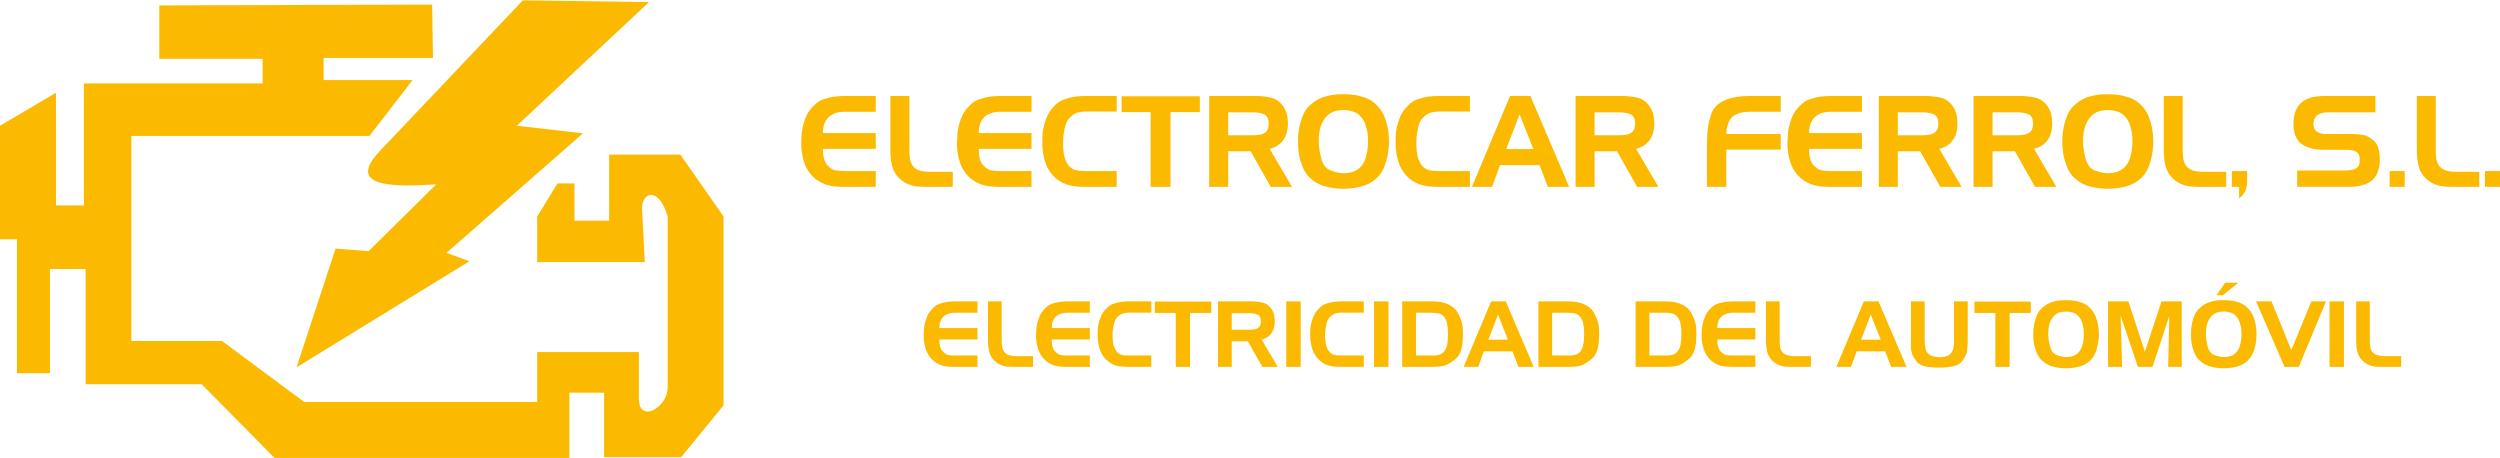 <?xml version="1.0" encoding="utf-8"?>
<!-- Generator: Adobe Illustrator 14.0.0, SVG Export Plug-In . SVG Version: 6.00 Build 43363)  -->
<!DOCTYPE svg PUBLIC "-//W3C//DTD SVG 1.1//EN" "http://www.w3.org/Graphics/SVG/1.1/DTD/svg11.dtd">
<svg version="1.1" id="Capa_1" xmlns="http://www.w3.org/2000/svg" xmlns:xlink="http://www.w3.org/1999/xlink" x="0px" y="0px"
	 width="300px" height="55px" viewBox="0 0 300 55" enable-background="new 0 0 300 55" xml:space="preserve">
<g id="Capa_x0020_1">
	<g id="_2259960018672">
		<path fill="#FBBA00" d="M105.091,11.517v1.895h-3.764c-0.812,0-1.443,0.219-1.895,0.645c-0.451,0.438-0.684,1.07-0.684,1.908
			h6.342v1.895h-6.342c0,0.902,0.168,1.547,0.503,1.92c0.335,0.361,0.645,0.58,0.929,0.645c0.296,0.064,0.67,0.103,1.146,0.103
			h3.764v1.895h-3.854c-0.722,0-1.341-0.064-1.856-0.193c-0.503-0.129-1.019-0.374-1.534-0.76c-0.618-0.529-1.057-1.16-1.314-1.895
			s-0.387-1.534-0.387-2.397l0.026-0.658c0-0.387,0.051-0.773,0.129-1.147c0.077-0.374,0.18-0.722,0.296-1.057
			c0.129-0.335,0.271-0.631,0.426-0.889c0.167-0.245,0.399-0.529,0.722-0.838c0.31-0.322,0.683-0.554,1.134-0.696
			c0.438-0.142,0.864-0.245,1.251-0.296c0.387-0.051,0.773-0.077,1.173-0.077H105.091z"/>
		<path id="_x31_" fill="#FBBA00" d="M114.333,20.617v1.805h-2.9h-0.206h-0.167c-0.426,0-0.8-0.026-1.122-0.064
			c-0.335-0.039-0.683-0.142-1.069-0.309c-0.387-0.181-0.722-0.413-1.019-0.722c-0.296-0.296-0.503-0.631-0.645-0.979
			s-0.231-0.709-0.283-1.108c-0.052-0.4-0.077-0.799-0.077-1.225v-6.497h2.281v5.994c0,0.258,0,0.49,0,0.67
			c0,0.193,0.013,0.438,0.052,0.773c0.038,0.322,0.142,0.605,0.309,0.876c0.155,0.258,0.4,0.451,0.761,0.593
			c0.349,0.129,0.813,0.193,1.366,0.193H114.333z"/>
		<path id="_x32_" fill="#FBBA00" d="M123.781,11.517v1.895h-3.764c-0.812,0-1.443,0.219-1.895,0.645
			c-0.451,0.438-0.67,1.07-0.67,1.908h6.328v1.895h-6.328c0,0.902,0.154,1.547,0.489,1.92c0.335,0.361,0.645,0.58,0.941,0.645
			c0.283,0.064,0.67,0.103,1.134,0.103h3.764v1.895h-3.854c-0.722,0-1.341-0.064-1.856-0.193c-0.503-0.129-1.019-0.374-1.534-0.76
			c-0.618-0.529-1.057-1.16-1.314-1.895s-0.387-1.534-0.387-2.397l0.039-0.658c0-0.387,0.038-0.773,0.116-1.147
			c0.077-0.374,0.18-0.722,0.296-1.057c0.129-0.335,0.271-0.631,0.426-0.889c0.167-0.245,0.399-0.529,0.722-0.838
			c0.31-0.322,0.683-0.554,1.134-0.696c0.438-0.142,0.864-0.245,1.251-0.296c0.387-0.051,0.786-0.077,1.173-0.077H123.781z"/>
		<path id="_x33_" fill="#FBBA00" d="M134.003,11.517v1.869h-3.764c-0.67,0-1.198,0.154-1.585,0.477
			c-0.399,0.322-0.645,0.67-0.761,1.057s-0.193,0.748-0.245,1.083c-0.052,0.322-0.077,0.658-0.077,0.98v0.193v0.167
			c0,0.142,0.013,0.296,0.013,0.464c0.013,0.168,0.039,0.361,0.064,0.606c0.026,0.232,0.104,0.49,0.206,0.761
			c0.104,0.271,0.258,0.528,0.438,0.76c0.258,0.258,0.528,0.425,0.825,0.49c0.283,0.064,0.67,0.103,1.134,0.103h3.751v1.895h-3.841
			c-0.722,0-1.341-0.064-1.843-0.193c-0.516-0.129-1.031-0.374-1.534-0.76c-0.619-0.529-1.058-1.16-1.314-1.895
			c-0.258-0.735-0.387-1.534-0.387-2.397v-0.658c0-0.387,0.038-0.773,0.129-1.147c0.077-0.374,0.18-0.722,0.296-1.057
			c0.129-0.335,0.271-0.631,0.426-0.889c0.167-0.245,0.399-0.529,0.709-0.838c0.322-0.322,0.695-0.554,1.146-0.696
			c0.438-0.142,0.864-0.245,1.251-0.296c0.387-0.051,0.773-0.077,1.173-0.077H134.003z"/>
		<polygon id="_x34_" fill="#FBBA00" points="140.461,22.421 138.076,22.421 138.076,13.45 134.597,13.45 134.597,11.555 
			143.981,11.555 143.981,13.45 140.461,13.45 		"/>
		<path id="_x35_" fill="#FBBA00" d="M147.383,22.421h-2.281V11.517h5.62c0.283,0,0.58,0.013,0.876,0.051
			c0.297,0.026,0.632,0.09,0.993,0.168c0.374,0.09,0.722,0.296,1.044,0.605c0.322,0.322,0.567,0.683,0.709,1.109
			c0.129,0.438,0.206,0.889,0.206,1.354c0,0.515-0.077,0.992-0.232,1.405c-0.167,0.425-0.412,0.773-0.734,1.044
			c-0.31,0.284-0.722,0.477-1.225,0.606l2.682,4.563h-2.553l-2.41-4.267h-2.694V22.421z M150.194,13.476h-2.811v2.759h2.811
			c0.412,0,0.76-0.026,1.044-0.078c0.271-0.051,0.516-0.18,0.734-0.387c0.181-0.219,0.271-0.528,0.271-0.928
			c0-0.593-0.18-0.967-0.541-1.122C151.34,13.553,150.838,13.476,150.194,13.476z"/>
		<path id="_x36_" fill="#FBBA00" d="M158.43,15.345c-0.129,0.49-0.181,1.019-0.181,1.611c0,0.58,0.091,1.25,0.297,2.037
			c0.193,0.773,0.58,1.276,1.173,1.482c0.58,0.206,1.083,0.309,1.482,0.309c0.387,0,0.773-0.051,1.134-0.167
			c0.877-0.309,1.418-0.979,1.625-1.985c0.142-0.516,0.206-1.057,0.206-1.637s-0.039-1.057-0.142-1.418
			c-0.091-0.374-0.155-0.605-0.193-0.708c-0.039-0.104-0.116-0.258-0.232-0.464c-0.116-0.206-0.271-0.399-0.49-0.593
			c-0.206-0.193-0.438-0.322-0.67-0.4c-0.245-0.077-0.451-0.129-0.645-0.167c-0.193-0.026-0.387-0.039-0.593-0.039
			c-0.374,0-0.748,0.052-1.108,0.167C159.307,13.656,158.752,14.313,158.43,15.345z M156.097,14.571
			c0.232-0.799,0.541-1.392,0.928-1.779c0.4-0.387,0.761-0.657,1.096-0.838c0.335-0.18,0.684-0.322,1.058-0.412
			c0.373-0.09,0.695-0.155,0.992-0.193c0.297-0.026,0.632-0.039,1.019-0.039c0.722,0,1.302,0.051,1.714,0.154
			c0.426,0.103,0.709,0.181,0.864,0.232c0.154,0.052,0.387,0.155,0.67,0.31c0.283,0.167,0.541,0.361,0.761,0.606
			c0.516,0.49,0.889,1.134,1.121,1.934c0.245,0.786,0.361,1.598,0.361,2.436c0,0.812-0.116,1.624-0.361,2.449
			c-0.232,0.813-0.605,1.47-1.135,1.959c-0.528,0.49-1.159,0.825-1.882,1.005c-0.709,0.167-1.404,0.258-2.088,0.258
			c-0.67,0-1.327-0.077-1.959-0.232c-0.206-0.039-0.399-0.09-0.58-0.155c-0.181-0.077-0.399-0.18-0.657-0.322
			c-0.258-0.129-0.528-0.335-0.8-0.58c-0.271-0.245-0.489-0.541-0.683-0.863c-0.181-0.335-0.361-0.799-0.528-1.379
			c-0.168-0.593-0.245-1.315-0.245-2.178C155.762,16.105,155.865,15.319,156.097,14.571z"/>
		<path id="_x37_" fill="#FBBA00" d="M176.386,11.517v1.869h-3.751c-0.671,0-1.199,0.154-1.599,0.477
			c-0.387,0.322-0.645,0.67-0.761,1.057c-0.103,0.387-0.181,0.748-0.231,1.083c-0.052,0.322-0.078,0.658-0.078,0.98v0.193v0.167
			c0,0.142,0,0.296,0.014,0.464c0.013,0.168,0.025,0.361,0.064,0.606c0.025,0.232,0.09,0.49,0.206,0.761
			c0.103,0.271,0.245,0.528,0.438,0.76c0.258,0.258,0.528,0.425,0.824,0.49c0.284,0.064,0.657,0.103,1.122,0.103h3.751v1.895h-3.829
			c-0.734,0-1.34-0.064-1.855-0.193c-0.503-0.129-1.019-0.374-1.534-0.76c-0.605-0.529-1.044-1.16-1.302-1.895
			s-0.387-1.534-0.387-2.397v-0.658c0-0.387,0.039-0.773,0.116-1.147c0.09-0.374,0.181-0.722,0.31-1.057
			c0.115-0.335,0.258-0.631,0.425-0.889c0.155-0.245,0.399-0.529,0.709-0.838c0.31-0.322,0.696-0.554,1.135-0.696
			c0.451-0.142,0.863-0.245,1.25-0.296c0.387-0.051,0.786-0.077,1.173-0.077H176.386z"/>
		<path id="_x38_" fill="#FBBA00" d="M179.054,22.421h-2.424l4.576-10.905h2.437l4.653,10.905h-2.553l-0.992-2.604h-4.757
			L179.054,22.421z M180.742,17.884h3.261l-1.649-4.164L180.742,17.884z"/>
		<path id="_x39_" fill="#FBBA00" d="M191.351,22.421h-2.281V11.517h5.62c0.283,0,0.58,0.013,0.876,0.051
			c0.297,0.026,0.632,0.09,0.993,0.168c0.373,0.09,0.722,0.296,1.044,0.605c0.322,0.322,0.554,0.683,0.709,1.109
			c0.129,0.438,0.206,0.889,0.206,1.354c0,0.515-0.077,0.992-0.232,1.405c-0.167,0.425-0.412,0.773-0.734,1.044
			c-0.31,0.284-0.722,0.477-1.225,0.606l2.681,4.563h-2.552l-2.41-4.267h-2.694V22.421z M194.16,13.476h-2.81v2.759h2.81
			c0.413,0,0.761-0.026,1.045-0.078c0.271-0.051,0.516-0.18,0.734-0.387c0.181-0.219,0.271-0.528,0.271-0.928
			c0-0.593-0.181-0.967-0.541-1.122C195.308,13.553,194.805,13.476,194.16,13.476z"/>
		<path id="_x31_0" fill="#FBBA00" d="M207.154,22.421h-2.32V17.42c0-0.76,0.039-1.431,0.104-1.998
			c0.077-0.567,0.219-1.173,0.438-1.805c0.219-0.632,0.696-1.134,1.443-1.521c0.748-0.387,1.869-0.58,3.377-0.58h3.493v1.895h-3.699
			c-0.451,0-0.863,0.052-1.25,0.155c-0.349,0.116-0.632,0.258-0.851,0.451c-0.22,0.193-0.374,0.425-0.464,0.683
			c-0.091,0.258-0.155,0.49-0.207,0.722c-0.038,0.219-0.064,0.438-0.064,0.657h6.535v1.869h-6.535V22.421z"/>
		<path id="_x31_1" fill="#FBBA00" d="M223.434,11.517v1.895h-3.764c-0.813,0-1.443,0.219-1.895,0.645
			c-0.451,0.438-0.684,1.07-0.684,1.908h6.342v1.895h-6.342c0,0.902,0.168,1.547,0.503,1.92c0.335,0.361,0.645,0.58,0.94,0.645
			c0.284,0.064,0.671,0.103,1.135,0.103h3.764v1.895h-3.854c-0.722,0-1.34-0.064-1.855-0.193c-0.503-0.129-1.019-0.374-1.534-0.76
			c-0.619-0.529-1.057-1.16-1.314-1.895s-0.387-1.534-0.387-2.397l0.038-0.658c0-0.387,0.039-0.773,0.116-1.147
			c0.077-0.374,0.181-0.722,0.297-1.057c0.129-0.335,0.271-0.631,0.425-0.889c0.168-0.245,0.399-0.529,0.722-0.838
			c0.31-0.322,0.684-0.554,1.135-0.696c0.438-0.142,0.863-0.245,1.25-0.296c0.387-0.051,0.773-0.077,1.173-0.077H223.434z"/>
		<path id="_x31_2" fill="#FBBA00" d="M227.74,22.421h-2.282V11.517h5.62c0.284,0,0.567,0.013,0.877,0.051
			c0.296,0.026,0.632,0.09,0.992,0.168c0.374,0.09,0.722,0.296,1.044,0.605c0.322,0.322,0.555,0.683,0.709,1.109
			c0.129,0.438,0.193,0.889,0.193,1.354c0,0.515-0.077,0.992-0.219,1.405c-0.181,0.425-0.426,0.773-0.735,1.044
			c-0.309,0.284-0.722,0.477-1.225,0.606l2.682,4.563h-2.565l-2.41-4.267h-2.681V22.421z M230.549,13.476h-2.81v2.759h2.81
			c0.412,0,0.761-0.026,1.031-0.078c0.283-0.051,0.528-0.18,0.734-0.387c0.181-0.219,0.284-0.528,0.284-0.928
			c0-0.593-0.181-0.967-0.542-1.122C231.697,13.553,231.194,13.476,230.549,13.476z"/>
		<path id="_x31_3" fill="#FBBA00" d="M239.108,22.421h-2.281V11.517h5.62c0.283,0,0.58,0.013,0.877,0.051
			c0.296,0.026,0.631,0.09,0.992,0.168c0.374,0.09,0.722,0.296,1.044,0.605c0.322,0.322,0.555,0.683,0.709,1.109
			c0.129,0.438,0.193,0.889,0.193,1.354c0,0.515-0.064,0.992-0.219,1.405c-0.181,0.425-0.413,0.773-0.735,1.044
			c-0.31,0.284-0.722,0.477-1.225,0.606l2.682,4.563h-2.565l-2.41-4.267h-2.682V22.421z M241.918,13.476h-2.811v2.759h2.811
			c0.412,0,0.761-0.026,1.031-0.078c0.283-0.051,0.528-0.18,0.734-0.387c0.193-0.219,0.283-0.528,0.283-0.928
			c0-0.593-0.18-0.967-0.541-1.122C243.066,13.553,242.563,13.476,241.918,13.476z"/>
		<path id="_x31_4" fill="#FBBA00" d="M250.155,15.345c-0.129,0.49-0.193,1.019-0.193,1.611c0,0.58,0.104,1.25,0.297,2.037
			c0.206,0.773,0.593,1.276,1.173,1.482c0.593,0.206,1.083,0.309,1.495,0.309c0.387,0,0.773-0.051,1.135-0.167
			c0.863-0.309,1.404-0.979,1.624-1.985c0.142-0.516,0.206-1.057,0.206-1.637s-0.039-1.057-0.142-1.418
			c-0.091-0.374-0.155-0.605-0.193-0.708c-0.039-0.104-0.116-0.258-0.232-0.464c-0.116-0.206-0.283-0.399-0.49-0.593
			c-0.219-0.193-0.438-0.322-0.67-0.4c-0.245-0.077-0.451-0.129-0.645-0.167c-0.193-0.026-0.399-0.039-0.593-0.039
			c-0.374,0-0.748,0.052-1.108,0.167C251.031,13.656,250.477,14.313,250.155,15.345z M247.809,14.571
			c0.231-0.799,0.554-1.392,0.94-1.779c0.4-0.387,0.761-0.657,1.096-0.838c0.336-0.18,0.684-0.322,1.058-0.412
			c0.36-0.09,0.695-0.155,0.992-0.193c0.297-0.026,0.632-0.039,1.019-0.039c0.722,0,1.302,0.051,1.714,0.154
			c0.426,0.103,0.709,0.181,0.864,0.232c0.154,0.052,0.387,0.155,0.67,0.31c0.283,0.167,0.541,0.361,0.761,0.606
			c0.516,0.49,0.889,1.134,1.121,1.934c0.232,0.786,0.348,1.598,0.348,2.436c0,0.812-0.115,1.624-0.348,2.449
			c-0.232,0.813-0.605,1.47-1.134,1.959c-0.542,0.49-1.16,0.825-1.883,1.005c-0.709,0.167-1.417,0.258-2.088,0.258
			c-0.683,0-1.327-0.077-1.959-0.232c-0.206-0.039-0.399-0.09-0.58-0.155c-0.181-0.077-0.399-0.18-0.657-0.322
			c-0.271-0.129-0.528-0.335-0.8-0.58c-0.271-0.245-0.489-0.541-0.683-0.863c-0.181-0.335-0.361-0.799-0.528-1.379
			c-0.168-0.593-0.258-1.315-0.258-2.178C247.474,16.105,247.589,15.319,247.809,14.571z"/>
		<path id="_x31_5" fill="#FBBA00" d="M267.144,20.617v1.805h-2.913h-0.193h-0.168c-0.425,0-0.799-0.026-1.134-0.064
			c-0.322-0.039-0.684-0.142-1.07-0.309c-0.374-0.181-0.722-0.413-1.005-0.722c-0.297-0.296-0.516-0.631-0.645-0.979
			c-0.143-0.348-0.232-0.709-0.284-1.108c-0.052-0.4-0.077-0.799-0.077-1.225v-6.497h2.269v5.994c0,0.258,0,0.49,0,0.67
			c0,0.193,0.025,0.438,0.064,0.773c0.025,0.322,0.129,0.605,0.31,0.876c0.142,0.258,0.399,0.451,0.747,0.593
			c0.361,0.129,0.813,0.193,1.367,0.193H267.144z"/>
		<path id="_x31_6" fill="#FBBA00" d="M268.691,23.826v-1.405h-0.864v-1.895h1.805l0.026,0.284v0.361v0.503
			c0,0.477-0.064,0.864-0.193,1.16C269.348,23.156,269.09,23.479,268.691,23.826z"/>
		<path id="_x31_7" fill="#FBBA00" d="M279.029,11.517h6.02v1.959h-5.659c-1.186,0-1.778,0.477-1.778,1.431
			c0,0.399,0.129,0.696,0.399,0.876c0.271,0.193,0.618,0.296,1.044,0.296h3.029c0.58,0,1.096,0.039,1.56,0.129
			c0.412,0.09,0.838,0.335,1.276,0.735c0.438,0.399,0.657,1.134,0.657,2.217c0,0.296-0.026,0.567-0.064,0.812
			c-0.052,0.245-0.142,0.542-0.271,0.876c-0.143,0.322-0.374,0.619-0.696,0.877c-0.335,0.245-0.722,0.425-1.187,0.528
			c-0.412,0.116-0.94,0.167-1.598,0.167h-6.098v-1.959h5.736c0.555,0,0.993-0.077,1.302-0.245c0.31-0.167,0.464-0.49,0.464-0.954
			v-0.219c-0.025-0.322-0.103-0.542-0.244-0.683c-0.168-0.155-0.361-0.258-0.58-0.31c-0.22-0.052-0.478-0.077-0.786-0.077h-2.694
			c-1.173,0-2.075-0.245-2.707-0.722c-0.632-0.49-0.94-1.302-0.94-2.449c0-0.567,0.09-1.083,0.283-1.534
			c0.193-0.464,0.451-0.812,0.786-1.057c0.335-0.245,0.722-0.425,1.16-0.528C277.829,11.581,278.358,11.517,279.029,11.517z"/>
		<polygon id="_x31_8" fill="#FBBA00" points="288.567,22.421 286.762,22.421 286.762,20.526 288.567,20.526 		"/>
		<path id="_x31_9" fill="#FBBA00" d="M297.512,20.617v1.805h-2.913h-0.193h-0.167c-0.426,0-0.8-0.026-1.135-0.064
			c-0.322-0.039-0.683-0.142-1.069-0.309c-0.387-0.181-0.723-0.413-1.019-0.722c-0.284-0.296-0.503-0.631-0.645-0.979
			c-0.129-0.348-0.22-0.709-0.271-1.108c-0.052-0.4-0.078-0.799-0.078-1.225v-6.497h2.27v5.994c0,0.258,0,0.49,0,0.67
			c0,0.193,0.025,0.438,0.051,0.773c0.039,0.322,0.143,0.605,0.31,0.876c0.155,0.258,0.413,0.451,0.761,0.593
			c0.36,0.129,0.812,0.193,1.366,0.193H297.512z"/>
		<polygon id="_x32_0" fill="#FBBA00" points="300,22.421 298.196,22.421 298.196,20.526 300,20.526 		"/>
		<path fill="#FBBA00" d="M117.298,36.162v1.366h-2.72c-0.593,0-1.044,0.167-1.366,0.478c-0.322,0.309-0.49,0.76-0.49,1.365h4.576
			v1.367h-4.576c0,0.657,0.116,1.121,0.361,1.379c0.245,0.271,0.464,0.426,0.67,0.477c0.207,0.052,0.49,0.064,0.825,0.064h2.72
			v1.367h-2.784c-0.528,0-0.967-0.039-1.341-0.129c-0.36-0.091-0.734-0.271-1.108-0.555c-0.438-0.374-0.76-0.838-0.94-1.366
			c-0.193-0.528-0.284-1.108-0.284-1.728l0.026-0.477c0-0.283,0.025-0.555,0.09-0.825c0.052-0.271,0.129-0.528,0.22-0.761
			c0.077-0.244,0.18-0.451,0.296-0.645c0.116-0.18,0.297-0.387,0.516-0.605c0.232-0.232,0.503-0.4,0.825-0.503
			s0.618-0.167,0.902-0.206c0.283-0.039,0.554-0.064,0.851-0.064H117.298z"/>
		<path id="_x31__1_" fill="#FBBA00" d="M123.962,42.736v1.289h-2.101h-0.142h-0.116c-0.31,0-0.58-0.014-0.813-0.039
			c-0.245-0.025-0.503-0.104-0.773-0.232c-0.283-0.115-0.528-0.296-0.734-0.516c-0.206-0.219-0.361-0.451-0.464-0.695
			c-0.104-0.258-0.168-0.529-0.207-0.813c-0.025-0.283-0.051-0.58-0.051-0.877v-4.691h1.637v4.331c0,0.181,0,0.348,0,0.477
			c0,0.142,0.013,0.322,0.039,0.555c0.025,0.231,0.103,0.451,0.231,0.632c0.104,0.193,0.284,0.335,0.542,0.425
			c0.258,0.104,0.58,0.155,0.992,0.155H123.962z"/>
		<path id="_x32__1_" fill="#FBBA00" d="M130.781,36.162v1.366h-2.72c-0.58,0-1.045,0.167-1.367,0.478
			c-0.322,0.309-0.489,0.76-0.489,1.365h4.576v1.367h-4.576c0,0.657,0.129,1.121,0.36,1.379c0.245,0.271,0.465,0.426,0.671,0.477
			c0.206,0.052,0.489,0.064,0.825,0.064h2.72v1.367h-2.784c-0.516,0-0.967-0.039-1.341-0.129c-0.361-0.091-0.735-0.271-1.108-0.555
			c-0.438-0.374-0.761-0.838-0.941-1.366c-0.193-0.528-0.283-1.108-0.283-1.728l0.025-0.477c0-0.283,0.026-0.555,0.091-0.825
			c0.051-0.271,0.129-0.528,0.219-0.761c0.077-0.244,0.181-0.451,0.297-0.645c0.115-0.18,0.296-0.387,0.516-0.605
			c0.231-0.232,0.502-0.4,0.824-0.503s0.619-0.167,0.902-0.206c0.284-0.039,0.567-0.064,0.851-0.064H130.781z"/>
		<path id="_x33__1_" fill="#FBBA00" d="M138.155,36.162v1.354h-2.72c-0.478,0-0.864,0.115-1.147,0.348
			c-0.284,0.219-0.464,0.477-0.542,0.761c-0.077,0.284-0.142,0.542-0.18,0.773c-0.039,0.245-0.052,0.478-0.052,0.709v0.142v0.116
			c0,0.103,0,0.22,0.013,0.335c0,0.116,0.013,0.271,0.039,0.438c0.025,0.167,0.077,0.36,0.154,0.554s0.181,0.374,0.322,0.542
			c0.181,0.193,0.374,0.31,0.58,0.36c0.219,0.052,0.49,0.064,0.825,0.064h2.707v1.367h-2.771c-0.528,0-0.967-0.039-1.341-0.129
			c-0.361-0.091-0.734-0.271-1.096-0.555c-0.451-0.374-0.761-0.838-0.954-1.366c-0.18-0.528-0.271-1.108-0.271-1.728v-0.477
			c0-0.283,0.026-0.555,0.091-0.825c0.051-0.271,0.129-0.528,0.219-0.761c0.077-0.244,0.181-0.451,0.297-0.645
			c0.115-0.18,0.296-0.387,0.515-0.605c0.232-0.232,0.503-0.4,0.825-0.503s0.619-0.167,0.902-0.206
			c0.284-0.039,0.555-0.064,0.851-0.064H138.155z"/>
		<polygon id="_x34__1_" fill="#FBBA00" points="142.808,44.025 141.093,44.025 141.093,37.555 138.579,37.555 138.579,36.188 
			145.347,36.188 145.347,37.555 142.808,37.555 		"/>
		<path id="_x35__1_" fill="#FBBA00" d="M147.809,44.025h-1.65v-7.863h4.048c0.206,0,0.426,0.013,0.632,0.039
			c0.219,0.025,0.464,0.064,0.722,0.129c0.271,0.064,0.516,0.205,0.747,0.438c0.232,0.219,0.413,0.49,0.516,0.787
			c0.104,0.322,0.143,0.656,0.143,0.992c0,0.361-0.052,0.695-0.155,1.006c-0.129,0.296-0.31,0.554-0.528,0.76
			c-0.232,0.193-0.528,0.336-0.89,0.426l1.934,3.287h-1.843l-1.74-3.068h-1.934V44.025z M149.832,37.58h-2.023v1.984h2.023
			c0.297,0,0.542-0.012,0.748-0.051c0.193-0.039,0.373-0.129,0.528-0.283c0.129-0.155,0.193-0.375,0.193-0.671
			c0-0.425-0.129-0.683-0.387-0.812C150.657,37.631,150.296,37.58,149.832,37.58z"/>
		<polygon id="_x36__1_" fill="#FBBA00" points="154.357,36.162 156.084,36.162 156.084,44.025 154.357,44.025 		"/>
		<path id="_x37__1_" fill="#FBBA00" d="M163.651,36.162v1.354h-2.707c-0.49,0-0.863,0.115-1.147,0.348
			c-0.283,0.219-0.477,0.477-0.554,0.761c-0.078,0.284-0.143,0.542-0.168,0.773c-0.039,0.245-0.064,0.478-0.064,0.709v0.142v0.116
			c0,0.103,0.013,0.22,0.013,0.335c0.013,0.116,0.026,0.271,0.052,0.438c0.013,0.167,0.064,0.36,0.142,0.554
			s0.181,0.374,0.322,0.542c0.181,0.193,0.374,0.31,0.593,0.36c0.207,0.052,0.478,0.064,0.813,0.064h2.707v1.367h-2.771
			c-0.516,0-0.967-0.039-1.328-0.129c-0.373-0.091-0.734-0.271-1.108-0.555c-0.438-0.374-0.76-0.838-0.94-1.366
			s-0.284-1.108-0.284-1.728v-0.477c0-0.283,0.039-0.555,0.091-0.825c0.064-0.271,0.129-0.528,0.219-0.761
			c0.091-0.244,0.193-0.451,0.31-0.645c0.116-0.18,0.283-0.387,0.516-0.605c0.219-0.232,0.489-0.4,0.812-0.503
			s0.632-0.167,0.902-0.206c0.284-0.039,0.567-0.064,0.852-0.064H163.651z"/>
		<polygon id="_x38__1_" fill="#FBBA00" points="164.888,36.162 166.615,36.162 166.615,44.025 164.888,44.025 		"/>
		<path id="_x39__1_" fill="#FBBA00" d="M171.887,44.025h-3.622v-7.863h3.584c0.824,0,1.495,0.129,2.011,0.399
			c0.516,0.258,0.876,0.593,1.096,1.005c0.219,0.413,0.373,0.787,0.464,1.122c0.09,0.335,0.129,0.696,0.129,1.083v0.49
			c0,1.379-0.284,2.307-0.864,2.783c-0.566,0.478-1.044,0.761-1.431,0.852C172.879,43.986,172.415,44.025,171.887,44.025z
			 M171.835,37.528h-1.92v5.13h1.92c0.335,0,0.606-0.013,0.813-0.064c0.219-0.051,0.412-0.167,0.593-0.36
			c0.219-0.245,0.361-0.555,0.426-0.915c0.064-0.361,0.09-0.761,0.09-1.212c0-0.438-0.025-0.838-0.09-1.198
			c-0.064-0.375-0.193-0.658-0.374-0.877c-0.193-0.219-0.374-0.348-0.542-0.387c-0.154-0.052-0.309-0.078-0.464-0.09
			C172.145,37.541,171.99,37.528,171.835,37.528z"/>
		<path id="_x31_0_1_" fill="#FBBA00" d="M177.391,44.025h-1.753l3.3-7.863h1.753l3.352,7.863h-1.83l-0.722-1.869h-3.429
			L177.391,44.025z M178.603,40.764h2.346l-1.186-3.016L178.603,40.764z"/>
		<path id="_x31_1_1_" fill="#FBBA00" d="M188.232,44.025h-3.622v-7.863h3.583c0.813,0,1.482,0.129,1.998,0.399
			c0.516,0.258,0.89,0.593,1.108,1.005c0.22,0.413,0.374,0.787,0.464,1.122c0.078,0.335,0.129,0.696,0.129,1.083v0.49
			c0,1.379-0.296,2.307-0.863,2.783c-0.58,0.478-1.057,0.761-1.431,0.852C189.211,43.986,188.76,44.025,188.232,44.025z
			 M188.167,37.528h-1.908v5.13h1.908c0.335,0,0.618-0.013,0.825-0.064c0.206-0.051,0.412-0.167,0.593-0.36
			c0.219-0.245,0.36-0.555,0.412-0.915c0.064-0.361,0.104-0.761,0.104-1.212c0-0.438-0.039-0.838-0.104-1.198
			c-0.052-0.375-0.181-0.658-0.374-0.877s-0.36-0.348-0.528-0.387c-0.167-0.052-0.322-0.078-0.464-0.09
			C188.49,37.541,188.334,37.528,188.167,37.528z"/>
		<path id="_x31_2_1_" fill="#FBBA00" d="M199.897,44.025h-3.622v-7.863h3.584c0.824,0,1.481,0.129,2.011,0.399
			c0.516,0.258,0.876,0.593,1.096,1.005c0.219,0.413,0.373,0.787,0.464,1.122c0.09,0.335,0.129,0.696,0.129,1.083v0.49
			c0,1.379-0.284,2.307-0.864,2.783c-0.566,0.478-1.044,0.761-1.431,0.852C200.876,43.986,200.425,44.025,199.897,44.025z
			 M199.845,37.528h-1.92v5.13h1.92c0.336,0,0.606-0.013,0.813-0.064c0.219-0.051,0.412-0.167,0.593-0.36
			c0.219-0.245,0.361-0.555,0.426-0.915c0.064-0.361,0.09-0.761,0.09-1.212c0-0.438-0.025-0.838-0.09-1.198
			c-0.064-0.375-0.193-0.658-0.387-0.877c-0.181-0.219-0.361-0.348-0.529-0.387c-0.154-0.052-0.309-0.078-0.464-0.09
			C200.155,37.541,200,37.528,199.845,37.528z"/>
		<path id="_x31_3_1_" fill="#FBBA00" d="M210.647,36.162v1.366h-2.72c-0.58,0-1.044,0.167-1.366,0.478
			c-0.322,0.309-0.489,0.76-0.489,1.365h4.575v1.367h-4.575c0,0.657,0.129,1.121,0.36,1.379c0.245,0.271,0.464,0.426,0.671,0.477
			c0.219,0.052,0.489,0.064,0.824,0.064h2.72v1.367h-2.784c-0.516,0-0.967-0.039-1.34-0.129c-0.361-0.091-0.735-0.271-1.109-0.555
			c-0.438-0.374-0.76-0.838-0.94-1.366s-0.284-1.108-0.284-1.728l0.026-0.477c0-0.283,0.025-0.555,0.09-0.825
			c0.052-0.271,0.129-0.528,0.22-0.761c0.09-0.244,0.18-0.451,0.296-0.645c0.129-0.18,0.297-0.387,0.516-0.605
			c0.232-0.232,0.503-0.4,0.825-0.503s0.619-0.167,0.902-0.206s0.567-0.064,0.851-0.064H210.647z"/>
		<path id="_x31_4_1_" fill="#FBBA00" d="M217.311,42.736v1.289h-2.088h-0.142h-0.129c-0.31,0-0.58-0.014-0.813-0.039
			c-0.231-0.025-0.489-0.104-0.773-0.232c-0.271-0.115-0.516-0.296-0.734-0.516c-0.206-0.219-0.361-0.451-0.464-0.695
			c-0.091-0.258-0.168-0.529-0.193-0.813c-0.039-0.283-0.064-0.58-0.064-0.877v-4.691h1.649v4.331c0,0.181,0,0.348,0,0.477
			c0,0.142,0.014,0.322,0.039,0.555c0.013,0.231,0.09,0.451,0.219,0.632c0.104,0.193,0.297,0.335,0.542,0.425
			c0.258,0.104,0.593,0.155,0.992,0.155H217.311z"/>
		<path id="_x31_5_1_" fill="#FBBA00" d="M222.119,44.025h-1.753l3.3-7.863h1.753l3.364,7.863h-1.844l-0.722-1.869h-3.416
			L222.119,44.025z M223.33,40.764h2.359l-1.199-3.016L223.33,40.764z"/>
		<path id="_x31_6_1_" fill="#FBBA00" d="M229.312,40.932v-4.77h1.649v4.73c0,0.142,0.014,0.297,0.026,0.438
			c0.013,0.154,0.038,0.322,0.077,0.516s0.129,0.374,0.258,0.528s0.31,0.271,0.541,0.361c0.232,0.077,0.529,0.129,0.877,0.129
			c0.464,0,0.825-0.078,1.069-0.22c0.258-0.154,0.426-0.36,0.529-0.632c0.103-0.271,0.142-0.645,0.142-1.121v-4.73h1.649v4.77
			c0,0.206-0.013,0.412-0.025,0.618s-0.025,0.399-0.052,0.606c-0.064,0.322-0.271,0.734-0.632,1.225
			c-0.36,0.489-1.263,0.734-2.693,0.734c-1.457,0-2.359-0.219-2.694-0.684c-0.335-0.451-0.528-0.76-0.58-0.94
			c-0.052-0.168-0.09-0.31-0.104-0.413c-0.025-0.09-0.038-0.219-0.038-0.348c0-0.104,0-0.193,0-0.283c0-0.091,0-0.181,0-0.271
			V40.932z"/>
		<polygon id="_x31_7_1_" fill="#FBBA00" points="241.157,44.025 239.444,44.025 239.444,37.555 236.93,37.555 236.93,36.188 
			243.697,36.188 243.697,37.555 241.157,37.555 		"/>
		<path id="_x31_8_1_" fill="#FBBA00" d="M245.914,38.934c-0.091,0.348-0.129,0.734-0.129,1.16c0,0.412,0.064,0.902,0.219,1.456
			c0.142,0.567,0.412,0.929,0.838,1.07c0.425,0.154,0.786,0.231,1.069,0.231c0.284,0,0.567-0.038,0.825-0.115
			c0.632-0.232,1.019-0.709,1.173-1.432c0.104-0.373,0.155-0.773,0.155-1.186c0-0.426-0.039-0.76-0.104-1.031
			c-0.077-0.271-0.116-0.438-0.142-0.502c-0.025-0.078-0.09-0.182-0.168-0.336c-0.09-0.154-0.206-0.297-0.36-0.438
			c-0.155-0.129-0.31-0.232-0.478-0.284c-0.18-0.052-0.335-0.091-0.477-0.116c-0.129-0.025-0.271-0.025-0.426-0.025
			c-0.271,0-0.528,0.039-0.799,0.115C246.545,37.709,246.146,38.186,245.914,38.934z M244.239,38.366
			c0.167-0.58,0.387-1.005,0.67-1.276c0.283-0.283,0.555-0.477,0.786-0.605c0.245-0.129,0.49-0.232,0.761-0.297
			c0.271-0.077,0.503-0.115,0.722-0.142c0.206-0.025,0.451-0.025,0.734-0.025c0.516,0,0.929,0.038,1.238,0.103
			c0.296,0.078,0.502,0.143,0.618,0.181c0.116,0.026,0.271,0.104,0.49,0.22c0.206,0.115,0.387,0.258,0.541,0.438
			c0.374,0.348,0.645,0.813,0.813,1.393c0.167,0.566,0.258,1.16,0.258,1.753s-0.091,1.173-0.258,1.766
			c-0.168,0.58-0.438,1.058-0.825,1.418c-0.387,0.349-0.825,0.593-1.354,0.722c-0.516,0.116-1.019,0.181-1.508,0.181
			c-0.49,0-0.954-0.052-1.405-0.167c-0.154-0.026-0.297-0.064-0.426-0.104c-0.129-0.052-0.283-0.129-0.477-0.232
			c-0.181-0.103-0.374-0.244-0.567-0.425c-0.193-0.168-0.36-0.387-0.489-0.619c-0.143-0.245-0.271-0.58-0.387-0.992
			c-0.129-0.426-0.181-0.954-0.181-1.573C243.993,39.475,244.071,38.908,244.239,38.366z"/>
		<polygon id="_x31_9_1_" fill="#FBBA00" points="254.654,44.025 252.965,44.025 252.965,36.162 255.401,36.162 257.386,42.194 
			259.384,36.162 261.807,36.162 261.807,44.025 260.183,44.025 260.312,37.915 258.301,44.025 256.548,44.025 254.473,37.863 		"/>
		<path id="_x32_0_1_" fill="#FBBA00" d="M264.836,38.934c-0.09,0.348-0.129,0.734-0.129,1.16c0,0.412,0.064,0.902,0.206,1.456
			c0.142,0.567,0.426,0.929,0.851,1.07c0.426,0.154,0.787,0.231,1.07,0.231s0.555-0.038,0.825-0.115
			c0.618-0.232,1.018-0.709,1.173-1.432c0.103-0.373,0.154-0.773,0.154-1.186c0-0.426-0.038-0.76-0.116-1.031
			c-0.064-0.271-0.115-0.438-0.142-0.502c-0.025-0.078-0.077-0.182-0.154-0.336c-0.091-0.154-0.206-0.297-0.361-0.438
			c-0.154-0.129-0.309-0.232-0.489-0.284c-0.168-0.052-0.322-0.091-0.464-0.116c-0.129-0.025-0.284-0.025-0.426-0.025
			c-0.271,0-0.528,0.039-0.799,0.115C265.468,37.709,265.069,38.186,264.836,38.934z M263.148,38.366
			c0.168-0.58,0.399-1.005,0.684-1.276c0.283-0.283,0.541-0.477,0.786-0.605c0.244-0.129,0.489-0.232,0.76-0.297
			c0.271-0.077,0.503-0.115,0.709-0.142c0.22-0.025,0.465-0.025,0.735-0.025c0.528,0,0.94,0.038,1.25,0.103
			c0.297,0.078,0.503,0.143,0.619,0.181c0.115,0.026,0.271,0.104,0.477,0.22c0.206,0.115,0.399,0.258,0.555,0.438
			c0.373,0.348,0.645,0.813,0.812,1.393c0.168,0.566,0.245,1.16,0.245,1.753s-0.077,1.173-0.245,1.766
			c-0.167,0.58-0.438,1.058-0.825,1.418c-0.387,0.349-0.838,0.593-1.353,0.722c-0.516,0.116-1.019,0.181-1.509,0.181
			c-0.489,0-0.954-0.052-1.405-0.167c-0.154-0.026-0.296-0.064-0.425-0.104c-0.129-0.052-0.283-0.129-0.477-0.232
			c-0.193-0.103-0.387-0.244-0.58-0.425c-0.193-0.168-0.349-0.387-0.49-0.619c-0.129-0.245-0.258-0.58-0.374-0.992
			c-0.129-0.426-0.181-0.954-0.181-1.573C262.915,39.475,262.993,38.908,263.148,38.366z M266.718,35.44h-0.747l1.044-1.509h1.585
			L266.718,35.44z"/>
		<polygon id="_x32_1" fill="#FBBA00" points="279.118,36.162 275.857,44.025 274.143,44.025 270.727,36.162 272.583,36.162 
			274.955,42.014 277.365,36.162 		"/>
		<polygon id="_x32_2" fill="#FBBA00" points="279.543,36.162 281.271,36.162 281.271,44.025 279.543,44.025 		"/>
		<path id="_x32_3" fill="#FBBA00" d="M288.141,42.736v1.289h-2.101h-0.142h-0.116c-0.31,0-0.58-0.014-0.825-0.039
			c-0.231-0.025-0.489-0.104-0.761-0.232c-0.283-0.115-0.528-0.296-0.734-0.516c-0.219-0.219-0.374-0.451-0.464-0.695
			c-0.104-0.258-0.168-0.529-0.206-0.813c-0.039-0.283-0.052-0.58-0.052-0.877v-4.691h1.637v4.331c0,0.181,0,0.348,0,0.477
			c0,0.142,0.013,0.322,0.039,0.555c0.025,0.231,0.103,0.451,0.219,0.632c0.116,0.193,0.297,0.335,0.555,0.425
			c0.258,0.104,0.58,0.155,0.979,0.155H288.141z"/>
	</g>
	<path fill="#FBBA00" d="M51.856,0.547L19.115,0.65v6.406h12.4v2.952H10.067v14.643H6.716V11.13L0,15.087v13.625h2.036v16.073h3.957
		V32.282h4.28V46.1h13.921l8.752,8.855h35.383v-7.836h4.163v7.733h9.256l5.078-6.213V25.979l-5.182-7.424h-8.546v7.927h-4.164
		v-4.473h-2.036l-2.437,3.97v5.478h12.916l-0.31-5.994c-0.31-2.372,1.934-3.326,3.055,0.516v20.534c0,2.372-3.454,4.382-3.454,1.315
		v-5.582H64.462v5.994H36.504l-9.86-7.322h-10.88V16.312h28.564l5.182-6.703H38.837V6.954h13.122L51.856,0.547z"/>
	<path fill="#FBBA00" d="M77.881,0.251L62.736,0.044L45.656,18.039c-3.391,3.57-0.916,4.64,6.702,4.073l-8.134,8.03l-3.957-0.31
		l-4.679,14.243l20.74-12.723l-2.746-1.005l16.37-14.347l-7.927-0.915L77.881,0.251z"/>
</g>
</svg>
